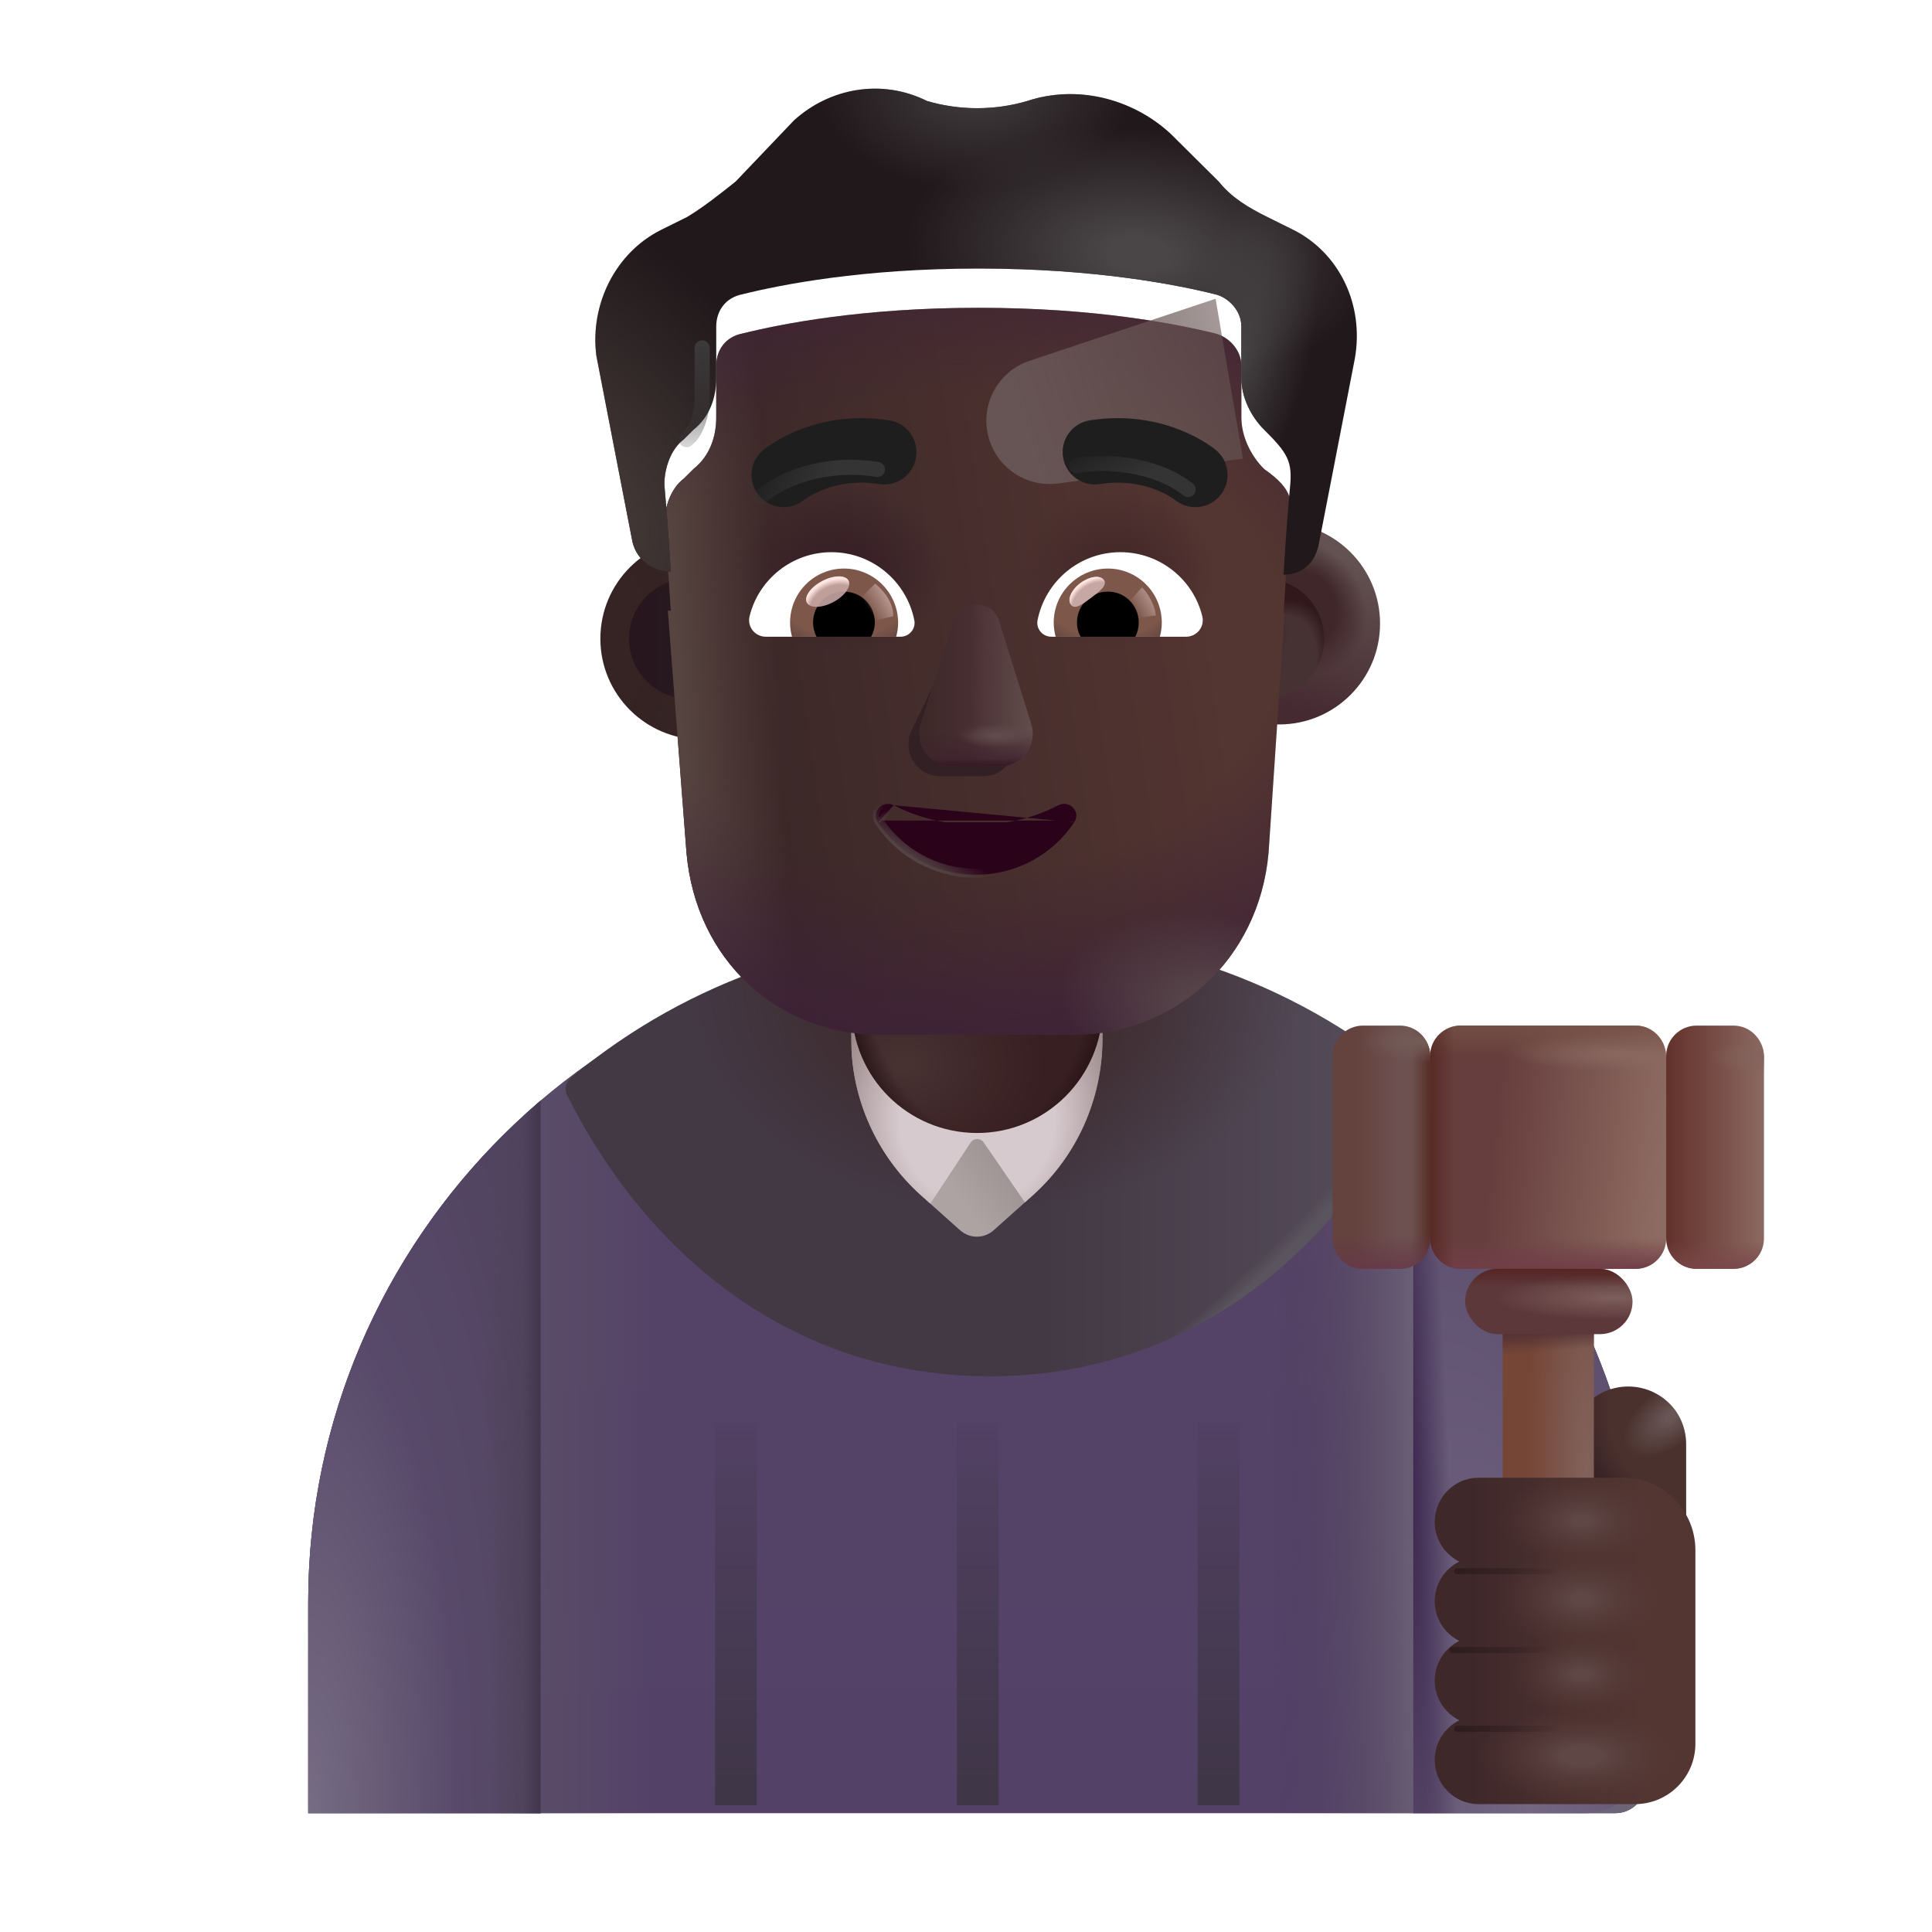 <svg width="32" height="32" viewBox="0 0 32 32" fill="none" xmlns="http://www.w3.org/2000/svg">
<path d="M16.185 15.572C10.071 15.572 5.105 20.479 5.105 26.542V30.032H26.756C27.032 30.032 27.256 29.808 27.256 29.532V26.542C27.256 20.479 22.3 15.572 16.185 15.572Z" fill="url(#paint0_linear_4002_1730)"/>
<path d="M16.185 15.572C10.071 15.572 5.105 20.479 5.105 26.542V30.032H26.756C27.032 30.032 27.256 29.808 27.256 29.532V26.542C27.256 20.479 22.3 15.572 16.185 15.572Z" fill="url(#paint1_linear_4002_1730)"/>
<path d="M16.185 15.572C10.071 15.572 5.105 20.479 5.105 26.542V30.032H26.756C27.032 30.032 27.256 29.808 27.256 29.532V26.542C27.256 20.479 22.3 15.572 16.185 15.572Z" fill="url(#paint2_linear_4002_1730)"/>
<path d="M8.953 30.032V18.231C6.597 20.242 5.105 23.218 5.105 26.542V30.032H8.953Z" fill="url(#paint3_radial_4002_1730)"/>
<path d="M8.953 30.032V18.231C6.597 20.242 5.105 23.218 5.105 26.542V30.032H8.953Z" fill="url(#paint4_radial_4002_1730)"/>
<path d="M8.953 30.032V18.231C6.597 20.242 5.105 23.218 5.105 26.542V30.032H8.953Z" fill="url(#paint5_radial_4002_1730)"/>
<path d="M8.953 30.032V18.231C6.597 20.242 5.105 23.218 5.105 26.542V30.032H8.953Z" fill="url(#paint6_linear_4002_1730)"/>
<path d="M23.408 30.032V18.231C25.764 20.242 27.256 23.218 27.256 26.542V29.032C27.256 29.584 26.808 30.032 26.256 30.032H23.408Z" fill="url(#paint7_radial_4002_1730)"/>
<path d="M23.408 30.032V18.231C25.764 20.242 27.256 23.218 27.256 26.542V29.032C27.256 29.584 26.808 30.032 26.256 30.032H23.408Z" fill="url(#paint8_radial_4002_1730)"/>
<g filter="url(#filter0_ii_4002_1730)">
<path d="M9.256 17.9C11.23 16.254 13.642 15.477 16.195 15.477C18.749 15.477 21.161 16.254 23.135 17.9C23.222 17.973 23.247 18.095 23.196 18.196C21.842 20.886 19.424 22.846 16.195 22.846C12.967 22.846 10.549 20.886 9.195 18.196C9.144 18.095 9.169 17.973 9.256 17.9Z" fill="url(#paint9_linear_4002_1730)"/>
<path d="M9.256 17.9C11.23 16.254 13.642 15.477 16.195 15.477C18.749 15.477 21.161 16.254 23.135 17.9C23.222 17.973 23.247 18.095 23.196 18.196C21.842 20.886 19.424 22.846 16.195 22.846C12.967 22.846 10.549 20.886 9.195 18.196C9.144 18.095 9.169 17.973 9.256 17.9Z" fill="url(#paint10_radial_4002_1730)"/>
<path d="M9.256 17.9C11.23 16.254 13.642 15.477 16.195 15.477C18.749 15.477 21.161 16.254 23.135 17.9C23.222 17.973 23.247 18.095 23.196 18.196C21.842 20.886 19.424 22.846 16.195 22.846C12.967 22.846 10.549 20.886 9.195 18.196C9.144 18.095 9.169 17.973 9.256 17.9Z" fill="url(#paint11_radial_4002_1730)"/>
</g>
<path d="M17.112 19.793L16.457 20.378C16.296 20.519 16.065 20.519 15.903 20.378L15.249 19.793C14.523 19.139 14.1 18.202 14.1 17.225V14.112C14.11 12.974 15.037 12.047 16.186 12.047C17.334 12.047 18.261 12.974 18.261 14.122V17.235C18.25 18.212 17.837 19.139 17.112 19.793Z" fill="url(#paint12_linear_4002_1730)"/>
<path d="M16.976 19.915L17.112 19.793C17.835 19.141 18.248 18.218 18.26 17.244C18.26 17.241 18.261 17.238 18.261 17.235L18.26 15.28H14.11L14.104 17.192C14.104 17.244 14.108 17.339 14.104 17.392C14.15 18.308 14.565 19.176 15.249 19.793L15.409 19.936L16.075 18.927C16.125 18.846 16.245 18.846 16.296 18.927L16.976 19.915Z" fill="url(#paint13_radial_4002_1730)"/>
<path d="M16.185 18.766C15.037 18.766 14.11 17.839 14.11 16.691V14.112C14.11 12.974 15.037 12.047 16.185 12.047C17.334 12.047 18.261 12.974 18.261 14.122V16.701C18.25 17.839 17.324 18.766 16.185 18.766Z" fill="url(#paint14_radial_4002_1730)"/>
<path d="M16.185 18.766C15.037 18.766 14.11 17.839 14.11 16.691V14.112C14.11 12.974 15.037 12.047 16.185 12.047C17.334 12.047 18.261 12.974 18.261 14.122V16.701C18.25 17.839 17.324 18.766 16.185 18.766Z" fill="url(#paint15_radial_4002_1730)"/>
<path d="M26.969 22.965C27.5 22.965 27.928 23.392 27.928 23.924V26.112H26.021V23.924C26.01 23.392 26.438 22.965 26.969 22.965Z" fill="url(#paint16_radial_4002_1730)"/>
<path d="M26.969 22.965C27.5 22.965 27.928 23.392 27.928 23.924V26.112H26.021V23.924C26.01 23.392 26.438 22.965 26.969 22.965Z" fill="url(#paint17_radial_4002_1730)"/>
<path d="M27.093 16.987H24.192C23.92 16.987 23.688 17.209 23.688 17.491V20.513C23.688 20.785 23.91 21.016 24.192 21.016H27.093C27.365 21.016 27.597 20.795 27.597 20.513V17.491C27.587 17.209 27.365 16.987 27.093 16.987Z" fill="url(#paint18_linear_4002_1730)"/>
<path d="M27.093 16.987H24.192C23.92 16.987 23.688 17.209 23.688 17.491V20.513C23.688 20.785 23.91 21.016 24.192 21.016H27.093C27.365 21.016 27.597 20.795 27.597 20.513V17.491C27.587 17.209 27.365 16.987 27.093 16.987Z" fill="url(#paint19_linear_4002_1730)"/>
<path d="M27.093 16.987H24.192C23.92 16.987 23.688 17.209 23.688 17.491V20.513C23.688 20.785 23.91 21.016 24.192 21.016H27.093C27.365 21.016 27.597 20.795 27.597 20.513V17.491C27.587 17.209 27.365 16.987 27.093 16.987Z" fill="url(#paint20_radial_4002_1730)"/>
<path d="M27.093 16.987H24.192C23.92 16.987 23.688 17.209 23.688 17.491V20.513C23.688 20.785 23.91 21.016 24.192 21.016H27.093C27.365 21.016 27.597 20.795 27.597 20.513V17.491C27.587 17.209 27.365 16.987 27.093 16.987Z" fill="url(#paint21_linear_4002_1730)"/>
<path d="M27.093 16.987H24.192C23.92 16.987 23.688 17.209 23.688 17.491V20.513C23.688 20.785 23.91 21.016 24.192 21.016H27.093C27.365 21.016 27.597 20.795 27.597 20.513V17.491C27.587 17.209 27.365 16.987 27.093 16.987Z" fill="url(#paint22_linear_4002_1730)"/>
<path d="M23.188 16.987H22.575C22.303 16.987 22.071 17.209 22.071 17.491V20.513C22.071 20.785 22.293 21.016 22.575 21.016H23.188C23.46 21.016 23.692 20.795 23.692 20.513V17.491C23.681 17.209 23.46 16.987 23.188 16.987Z" fill="url(#paint23_linear_4002_1730)"/>
<path d="M23.188 16.987H22.575C22.303 16.987 22.071 17.209 22.071 17.491V20.513C22.071 20.785 22.293 21.016 22.575 21.016H23.188C23.46 21.016 23.692 20.795 23.692 20.513V17.491C23.681 17.209 23.46 16.987 23.188 16.987Z" fill="url(#paint24_linear_4002_1730)"/>
<path d="M23.188 16.987H22.575C22.303 16.987 22.071 17.209 22.071 17.491V20.513C22.071 20.785 22.293 21.016 22.575 21.016H23.188C23.46 21.016 23.692 20.795 23.692 20.513V17.491C23.681 17.209 23.46 16.987 23.188 16.987Z" fill="url(#paint25_linear_4002_1730)"/>
<path d="M23.188 16.987H22.575C22.303 16.987 22.071 17.209 22.071 17.491V20.513C22.071 20.785 22.293 21.016 22.575 21.016H23.188C23.46 21.016 23.692 20.795 23.692 20.513V17.491C23.681 17.209 23.46 16.987 23.188 16.987Z" fill="url(#paint26_radial_4002_1730)"/>
<path d="M28.713 16.987H28.1C27.828 16.987 27.597 17.209 27.597 17.491V20.513C27.597 20.785 27.818 21.016 28.1 21.016H28.713C28.985 21.016 29.217 20.795 29.217 20.513V17.491C29.207 17.209 28.985 16.987 28.713 16.987Z" fill="url(#paint27_linear_4002_1730)"/>
<path d="M28.713 16.987H28.1C27.828 16.987 27.597 17.209 27.597 17.491V20.513C27.597 20.785 27.818 21.016 28.1 21.016H28.713C28.985 21.016 29.217 20.795 29.217 20.513V17.491C29.207 17.209 28.985 16.987 28.713 16.987Z" fill="url(#paint28_linear_4002_1730)"/>
<path d="M28.713 16.987H28.1C27.828 16.987 27.597 17.209 27.597 17.491V20.513C27.597 20.785 27.818 21.016 28.1 21.016H28.713C28.985 21.016 29.217 20.795 29.217 20.513V17.491C29.207 17.209 28.985 16.987 28.713 16.987Z" fill="url(#paint29_radial_4002_1730)"/>
<path d="M24.889 21.103V27.529H26.4V21.103H24.889Z" fill="url(#paint30_radial_4002_1730)"/>
<path d="M24.889 21.103V27.529H26.4V21.103H24.889Z" fill="url(#paint31_linear_4002_1730)"/>
<g filter="url(#filter1_i_4002_1730)">
<path d="M23.613 25.358C23.613 24.956 23.938 24.626 24.339 24.626H26.731C27.393 24.626 27.931 25.163 27.931 25.826V29.032C27.931 29.584 27.483 30.032 26.931 30.032H24.339C23.938 30.032 23.613 29.701 23.613 29.3C23.613 29.013 23.779 28.763 24.02 28.643C23.779 28.523 23.613 28.273 23.613 27.986C23.613 27.699 23.779 27.449 24.02 27.329C23.779 27.209 23.613 26.959 23.613 26.672C23.613 26.385 23.779 26.134 24.02 26.015C23.779 25.895 23.613 25.644 23.613 25.358Z" fill="url(#paint32_linear_4002_1730)"/>
<path d="M23.613 25.358C23.613 24.956 23.938 24.626 24.339 24.626H26.731C27.393 24.626 27.931 25.163 27.931 25.826V29.032C27.931 29.584 27.483 30.032 26.931 30.032H24.339C23.938 30.032 23.613 29.701 23.613 29.3C23.613 29.013 23.779 28.763 24.02 28.643C23.779 28.523 23.613 28.273 23.613 27.986C23.613 27.699 23.779 27.449 24.02 27.329C23.779 27.209 23.613 26.959 23.613 26.672C23.613 26.385 23.779 26.134 24.02 26.015C23.779 25.895 23.613 25.644 23.613 25.358Z" fill="url(#paint33_radial_4002_1730)"/>
<path d="M23.613 25.358C23.613 24.956 23.938 24.626 24.339 24.626H26.731C27.393 24.626 27.931 25.163 27.931 25.826V29.032C27.931 29.584 27.483 30.032 26.931 30.032H24.339C23.938 30.032 23.613 29.701 23.613 29.3C23.613 29.013 23.779 28.763 24.02 28.643C23.779 28.523 23.613 28.273 23.613 27.986C23.613 27.699 23.779 27.449 24.02 27.329C23.779 27.209 23.613 26.959 23.613 26.672C23.613 26.385 23.779 26.134 24.02 26.015C23.779 25.895 23.613 25.644 23.613 25.358Z" fill="url(#paint34_radial_4002_1730)"/>
<path d="M23.613 25.358C23.613 24.956 23.938 24.626 24.339 24.626H26.731C27.393 24.626 27.931 25.163 27.931 25.826V29.032C27.931 29.584 27.483 30.032 26.931 30.032H24.339C23.938 30.032 23.613 29.701 23.613 29.3C23.613 29.013 23.779 28.763 24.02 28.643C23.779 28.523 23.613 28.273 23.613 27.986C23.613 27.699 23.779 27.449 24.02 27.329C23.779 27.209 23.613 26.959 23.613 26.672C23.613 26.385 23.779 26.134 24.02 26.015C23.779 25.895 23.613 25.644 23.613 25.358Z" fill="url(#paint35_radial_4002_1730)"/>
<path d="M23.613 25.358C23.613 24.956 23.938 24.626 24.339 24.626H26.731C27.393 24.626 27.931 25.163 27.931 25.826V29.032C27.931 29.584 27.483 30.032 26.931 30.032H24.339C23.938 30.032 23.613 29.701 23.613 29.3C23.613 29.013 23.779 28.763 24.02 28.643C23.779 28.523 23.613 28.273 23.613 27.986C23.613 27.699 23.779 27.449 24.02 27.329C23.779 27.209 23.613 26.959 23.613 26.672C23.613 26.385 23.779 26.134 24.02 26.015C23.779 25.895 23.613 25.644 23.613 25.358Z" fill="url(#paint36_radial_4002_1730)"/>
</g>
<rect x="24.267" y="21.016" width="2.773" height="1.082" rx="0.541" fill="url(#paint37_radial_4002_1730)"/>
<rect x="24.267" y="21.016" width="2.773" height="1.082" rx="0.541" fill="url(#paint38_linear_4002_1730)"/>
<g filter="url(#filter2_f_4002_1730)">
<rect x="15.849" y="23.575" width="0.692" height="6.326" fill="url(#paint39_linear_4002_1730)"/>
</g>
<g filter="url(#filter3_f_4002_1730)">
<rect x="11.843" y="23.575" width="0.692" height="6.326" fill="url(#paint40_linear_4002_1730)"/>
</g>
<g filter="url(#filter4_f_4002_1730)">
<rect x="19.836" y="23.575" width="0.692" height="6.326" fill="url(#paint41_linear_4002_1730)"/>
</g>
<g filter="url(#filter5_f_4002_1730)">
<path d="M24.133 26.024H25.93" stroke="url(#paint42_linear_4002_1730)" stroke-width="0.1" stroke-linecap="round"/>
</g>
<g filter="url(#filter6_f_4002_1730)">
<path d="M24.055 27.329H25.852" stroke="url(#paint43_linear_4002_1730)" stroke-width="0.1" stroke-linecap="round"/>
</g>
<g filter="url(#filter7_f_4002_1730)">
<path d="M24.133 28.634H25.93" stroke="url(#paint44_linear_4002_1730)" stroke-width="0.1" stroke-linecap="round"/>
</g>
<g filter="url(#filter8_i_4002_1730)">
<circle cx="11.415" cy="10.578" r="1.671" fill="url(#paint45_radial_4002_1730)"/>
</g>
<g filter="url(#filter9_f_4002_1730)">
<circle cx="11.415" cy="10.578" r="0.996" fill="url(#paint46_linear_4002_1730)"/>
</g>
<g filter="url(#filter10_i_4002_1730)">
<circle cx="20.937" cy="10.578" r="1.671" fill="url(#paint47_linear_4002_1730)"/>
<circle cx="20.937" cy="10.578" r="1.671" fill="url(#paint48_radial_4002_1730)"/>
</g>
<g filter="url(#filter11_f_4002_1730)">
<circle cx="20.937" cy="10.578" r="0.996" fill="#463133"/>
<circle cx="20.937" cy="10.578" r="0.996" fill="url(#paint49_radial_4002_1730)"/>
<circle cx="20.937" cy="10.578" r="0.996" fill="url(#paint50_radial_4002_1730)"/>
</g>
<g filter="url(#filter12_i_4002_1730)">
<path d="M11.062 9.964C11.079 9.965 11.095 9.966 11.111 9.966C11.111 9.966 11.058 9.112 11.004 8.525C11.004 8.258 11.111 7.937 11.326 7.777L11.487 7.617C11.756 7.403 11.863 7.083 11.863 6.763V5.909C11.863 5.642 12.024 5.428 12.293 5.375C12.937 5.215 14.279 4.948 16.212 4.948C18.145 4.948 19.487 5.215 20.131 5.375C20.346 5.428 20.561 5.642 20.561 5.909V6.763C20.561 7.083 20.722 7.403 20.937 7.617C21.439 7.969 21.408 8.163 21.366 8.578C21.313 9.112 21.259 10.019 21.259 10.019C21.265 10.019 21.271 10.019 21.277 10.019L21.011 13.981C20.85 15.752 19.458 16.987 17.798 16.987H14.584C12.87 16.987 11.531 15.752 11.371 13.981L11.062 9.964Z" fill="url(#paint51_linear_4002_1730)"/>
<path d="M11.062 9.964C11.079 9.965 11.095 9.966 11.111 9.966C11.111 9.966 11.058 9.112 11.004 8.525C11.004 8.258 11.111 7.937 11.326 7.777L11.487 7.617C11.756 7.403 11.863 7.083 11.863 6.763V5.909C11.863 5.642 12.024 5.428 12.293 5.375C12.937 5.215 14.279 4.948 16.212 4.948C18.145 4.948 19.487 5.215 20.131 5.375C20.346 5.428 20.561 5.642 20.561 5.909V6.763C20.561 7.083 20.722 7.403 20.937 7.617C21.439 7.969 21.408 8.163 21.366 8.578C21.313 9.112 21.259 10.019 21.259 10.019C21.265 10.019 21.271 10.019 21.277 10.019L21.011 13.981C20.85 15.752 19.458 16.987 17.798 16.987H14.584C12.87 16.987 11.531 15.752 11.371 13.981L11.062 9.964Z" fill="url(#paint52_linear_4002_1730)"/>
<path d="M11.062 9.964C11.079 9.965 11.095 9.966 11.111 9.966C11.111 9.966 11.058 9.112 11.004 8.525C11.004 8.258 11.111 7.937 11.326 7.777L11.487 7.617C11.756 7.403 11.863 7.083 11.863 6.763V5.909C11.863 5.642 12.024 5.428 12.293 5.375C12.937 5.215 14.279 4.948 16.212 4.948C18.145 4.948 19.487 5.215 20.131 5.375C20.346 5.428 20.561 5.642 20.561 5.909V6.763C20.561 7.083 20.722 7.403 20.937 7.617C21.439 7.969 21.408 8.163 21.366 8.578C21.313 9.112 21.259 10.019 21.259 10.019C21.265 10.019 21.271 10.019 21.277 10.019L21.011 13.981C20.85 15.752 19.458 16.987 17.798 16.987H14.584C12.87 16.987 11.531 15.752 11.371 13.981L11.062 9.964Z" fill="url(#paint53_radial_4002_1730)"/>
<path d="M11.062 9.964C11.079 9.965 11.095 9.966 11.111 9.966C11.111 9.966 11.058 9.112 11.004 8.525C11.004 8.258 11.111 7.937 11.326 7.777L11.487 7.617C11.756 7.403 11.863 7.083 11.863 6.763V5.909C11.863 5.642 12.024 5.428 12.293 5.375C12.937 5.215 14.279 4.948 16.212 4.948C18.145 4.948 19.487 5.215 20.131 5.375C20.346 5.428 20.561 5.642 20.561 5.909V6.763C20.561 7.083 20.722 7.403 20.937 7.617C21.439 7.969 21.408 8.163 21.366 8.578C21.313 9.112 21.259 10.019 21.259 10.019C21.265 10.019 21.271 10.019 21.277 10.019L21.011 13.981C20.85 15.752 19.458 16.987 17.798 16.987H14.584C12.87 16.987 11.531 15.752 11.371 13.981L11.062 9.964Z" fill="url(#paint54_radial_4002_1730)"/>
<path d="M11.062 9.964C11.079 9.965 11.095 9.966 11.111 9.966C11.111 9.966 11.058 9.112 11.004 8.525C11.004 8.258 11.111 7.937 11.326 7.777L11.487 7.617C11.756 7.403 11.863 7.083 11.863 6.763V5.909C11.863 5.642 12.024 5.428 12.293 5.375C12.937 5.215 14.279 4.948 16.212 4.948C18.145 4.948 19.487 5.215 20.131 5.375C20.346 5.428 20.561 5.642 20.561 5.909V6.763C20.561 7.083 20.722 7.403 20.937 7.617C21.439 7.969 21.408 8.163 21.366 8.578C21.313 9.112 21.259 10.019 21.259 10.019C21.265 10.019 21.271 10.019 21.277 10.019L21.011 13.981C20.85 15.752 19.458 16.987 17.798 16.987H14.584C12.87 16.987 11.531 15.752 11.371 13.981L11.062 9.964Z" fill="url(#paint55_radial_4002_1730)"/>
<path d="M11.062 9.964C11.079 9.965 11.095 9.966 11.111 9.966C11.111 9.966 11.058 9.112 11.004 8.525C11.004 8.258 11.111 7.937 11.326 7.777L11.487 7.617C11.756 7.403 11.863 7.083 11.863 6.763V5.909C11.863 5.642 12.024 5.428 12.293 5.375C12.937 5.215 14.279 4.948 16.212 4.948C18.145 4.948 19.487 5.215 20.131 5.375C20.346 5.428 20.561 5.642 20.561 5.909V6.763C20.561 7.083 20.722 7.403 20.937 7.617C21.439 7.969 21.408 8.163 21.366 8.578C21.313 9.112 21.259 10.019 21.259 10.019C21.265 10.019 21.271 10.019 21.277 10.019L21.011 13.981C20.85 15.752 19.458 16.987 17.798 16.987H14.584C12.87 16.987 11.531 15.752 11.371 13.981L11.062 9.964Z" fill="url(#paint56_radial_4002_1730)"/>
</g>
<g filter="url(#filter13_f_4002_1730)">
<path d="M20.134 4.948L17.054 5.975C16.529 6.15 16.231 6.702 16.372 7.236C16.507 7.747 17.001 8.078 17.525 8.008L20.587 7.598L20.134 4.948Z" fill="url(#paint57_linear_4002_1730)"/>
</g>
<g filter="url(#filter14_i_4002_1730)">
<path d="M20.99 4.094L21.42 4.307C22.172 4.681 22.601 5.535 22.44 6.442L21.849 9.485C21.797 9.8 21.589 10.011 21.277 10.019C21.271 10.019 21.265 10.019 21.259 10.019C21.259 10.019 21.313 9.112 21.366 8.578C21.41 8.144 21.334 8.012 20.937 7.617C20.722 7.403 20.561 7.083 20.561 6.763V5.909C20.561 5.642 20.346 5.428 20.131 5.375C19.487 5.215 18.145 4.948 16.212 4.948C14.279 4.948 12.937 5.215 12.293 5.375C12.024 5.428 11.863 5.642 11.863 5.909V6.763C11.863 7.083 11.756 7.403 11.487 7.617L11.326 7.777C11.111 7.937 11.004 8.257 11.004 8.524C11.058 9.112 11.111 9.966 11.111 9.966C11.095 9.966 11.079 9.965 11.062 9.964C10.762 9.944 10.518 9.736 10.467 9.432L9.877 6.389C9.769 5.535 10.199 4.681 10.95 4.307L11.38 4.094C11.648 3.933 11.917 3.72 12.185 3.506L13.152 2.492C13.742 1.958 14.601 1.798 15.353 2.172C15.89 2.332 16.48 2.332 17.017 2.172C17.823 1.905 18.735 2.118 19.38 2.706L20.185 3.506C20.4 3.773 20.668 3.933 20.99 4.094Z" fill="#21181B"/>
<path d="M20.99 4.094L21.42 4.307C22.172 4.681 22.601 5.535 22.44 6.442L21.849 9.485C21.797 9.8 21.589 10.011 21.277 10.019C21.271 10.019 21.265 10.019 21.259 10.019C21.259 10.019 21.313 9.112 21.366 8.578C21.41 8.144 21.334 8.012 20.937 7.617C20.722 7.403 20.561 7.083 20.561 6.763V5.909C20.561 5.642 20.346 5.428 20.131 5.375C19.487 5.215 18.145 4.948 16.212 4.948C14.279 4.948 12.937 5.215 12.293 5.375C12.024 5.428 11.863 5.642 11.863 5.909V6.763C11.863 7.083 11.756 7.403 11.487 7.617L11.326 7.777C11.111 7.937 11.004 8.257 11.004 8.524C11.058 9.112 11.111 9.966 11.111 9.966C11.095 9.966 11.079 9.965 11.062 9.964C10.762 9.944 10.518 9.736 10.467 9.432L9.877 6.389C9.769 5.535 10.199 4.681 10.95 4.307L11.38 4.094C11.648 3.933 11.917 3.72 12.185 3.506L13.152 2.492C13.742 1.958 14.601 1.798 15.353 2.172C15.89 2.332 16.48 2.332 17.017 2.172C17.823 1.905 18.735 2.118 19.38 2.706L20.185 3.506C20.4 3.773 20.668 3.933 20.99 4.094Z" fill="url(#paint58_radial_4002_1730)"/>
<path d="M20.99 4.094L21.42 4.307C22.172 4.681 22.601 5.535 22.44 6.442L21.849 9.485C21.797 9.8 21.589 10.011 21.277 10.019C21.271 10.019 21.265 10.019 21.259 10.019C21.259 10.019 21.313 9.112 21.366 8.578C21.41 8.144 21.334 8.012 20.937 7.617C20.722 7.403 20.561 7.083 20.561 6.763V5.909C20.561 5.642 20.346 5.428 20.131 5.375C19.487 5.215 18.145 4.948 16.212 4.948C14.279 4.948 12.937 5.215 12.293 5.375C12.024 5.428 11.863 5.642 11.863 5.909V6.763C11.863 7.083 11.756 7.403 11.487 7.617L11.326 7.777C11.111 7.937 11.004 8.257 11.004 8.524C11.058 9.112 11.111 9.966 11.111 9.966C11.095 9.966 11.079 9.965 11.062 9.964C10.762 9.944 10.518 9.736 10.467 9.432L9.877 6.389C9.769 5.535 10.199 4.681 10.95 4.307L11.38 4.094C11.648 3.933 11.917 3.72 12.185 3.506L13.152 2.492C13.742 1.958 14.601 1.798 15.353 2.172C15.89 2.332 16.48 2.332 17.017 2.172C17.823 1.905 18.735 2.118 19.38 2.706L20.185 3.506C20.4 3.773 20.668 3.933 20.99 4.094Z" fill="url(#paint59_radial_4002_1730)"/>
<path d="M20.99 4.094L21.42 4.307C22.172 4.681 22.601 5.535 22.44 6.442L21.849 9.485C21.797 9.8 21.589 10.011 21.277 10.019C21.271 10.019 21.265 10.019 21.259 10.019C21.259 10.019 21.313 9.112 21.366 8.578C21.41 8.144 21.334 8.012 20.937 7.617C20.722 7.403 20.561 7.083 20.561 6.763V5.909C20.561 5.642 20.346 5.428 20.131 5.375C19.487 5.215 18.145 4.948 16.212 4.948C14.279 4.948 12.937 5.215 12.293 5.375C12.024 5.428 11.863 5.642 11.863 5.909V6.763C11.863 7.083 11.756 7.403 11.487 7.617L11.326 7.777C11.111 7.937 11.004 8.257 11.004 8.524C11.058 9.112 11.111 9.966 11.111 9.966C11.095 9.966 11.079 9.965 11.062 9.964C10.762 9.944 10.518 9.736 10.467 9.432L9.877 6.389C9.769 5.535 10.199 4.681 10.95 4.307L11.38 4.094C11.648 3.933 11.917 3.72 12.185 3.506L13.152 2.492C13.742 1.958 14.601 1.798 15.353 2.172C15.89 2.332 16.48 2.332 17.017 2.172C17.823 1.905 18.735 2.118 19.38 2.706L20.185 3.506C20.4 3.773 20.668 3.933 20.99 4.094Z" fill="url(#paint60_radial_4002_1730)"/>
<path d="M20.99 4.094L21.42 4.307C22.172 4.681 22.601 5.535 22.44 6.442L21.849 9.485C21.797 9.8 21.589 10.011 21.277 10.019C21.271 10.019 21.265 10.019 21.259 10.019C21.259 10.019 21.313 9.112 21.366 8.578C21.41 8.144 21.334 8.012 20.937 7.617C20.722 7.403 20.561 7.083 20.561 6.763V5.909C20.561 5.642 20.346 5.428 20.131 5.375C19.487 5.215 18.145 4.948 16.212 4.948C14.279 4.948 12.937 5.215 12.293 5.375C12.024 5.428 11.863 5.642 11.863 5.909V6.763C11.863 7.083 11.756 7.403 11.487 7.617L11.326 7.777C11.111 7.937 11.004 8.257 11.004 8.524C11.058 9.112 11.111 9.966 11.111 9.966C11.095 9.966 11.079 9.965 11.062 9.964C10.762 9.944 10.518 9.736 10.467 9.432L9.877 6.389C9.769 5.535 10.199 4.681 10.95 4.307L11.38 4.094C11.648 3.933 11.917 3.72 12.185 3.506L13.152 2.492C13.742 1.958 14.601 1.798 15.353 2.172C15.89 2.332 16.48 2.332 17.017 2.172C17.823 1.905 18.735 2.118 19.38 2.706L20.185 3.506C20.4 3.773 20.668 3.933 20.99 4.094Z" fill="url(#paint61_radial_4002_1730)"/>
</g>
<g filter="url(#filter15_f_4002_1730)">
<path d="M15.891 10.455L15.07 12.156C14.969 12.506 15.213 12.856 15.559 12.856H16.297C16.643 12.856 16.887 12.501 16.785 12.156L16.287 10.455C16.18 10.078 16.003 10.078 15.891 10.455Z" fill="#332024"/>
</g>
<g filter="url(#filter16_f_4002_1730)">
<path d="M15.784 10.292L15.253 11.993C15.144 12.343 15.405 12.693 15.774 12.693H16.561C16.93 12.693 17.19 12.338 17.081 11.993L16.55 10.292C16.436 9.915 15.904 9.915 15.784 10.292Z" fill="#4B3034"/>
<path d="M15.784 10.292L15.253 11.993C15.144 12.343 15.405 12.693 15.774 12.693H16.561C16.93 12.693 17.19 12.338 17.081 11.993L16.55 10.292C16.436 9.915 15.904 9.915 15.784 10.292Z" fill="url(#paint62_linear_4002_1730)"/>
<path d="M15.784 10.292L15.253 11.993C15.144 12.343 15.405 12.693 15.774 12.693H16.561C16.93 12.693 17.19 12.338 17.081 11.993L16.55 10.292C16.436 9.915 15.904 9.915 15.784 10.292Z" fill="url(#paint63_linear_4002_1730)"/>
<path d="M15.784 10.292L15.253 11.993C15.144 12.343 15.405 12.693 15.774 12.693H16.561C16.93 12.693 17.19 12.338 17.081 11.993L16.55 10.292C16.436 9.915 15.904 9.915 15.784 10.292Z" fill="url(#paint64_linear_4002_1730)"/>
<path d="M15.784 10.292L15.253 11.993C15.144 12.343 15.405 12.693 15.774 12.693H16.561C16.93 12.693 17.19 12.338 17.081 11.993L16.55 10.292C16.436 9.915 15.904 9.915 15.784 10.292Z" fill="url(#paint65_radial_4002_1730)"/>
</g>
<path d="M15.784 10.292L15.253 11.993C15.144 12.343 15.405 12.693 15.774 12.693H16.561C16.93 12.693 17.19 12.338 17.081 11.993L16.55 10.292C16.436 9.915 15.904 9.915 15.784 10.292Z" fill="url(#paint66_linear_4002_1730)"/>
<path d="M14.804 13.337L14.804 13.337C15.197 13.543 15.667 13.66 16.167 13.66C16.672 13.66 17.137 13.543 17.53 13.337L17.531 13.337L17.531 13.337C17.621 13.291 17.715 13.318 17.772 13.377C17.83 13.437 17.851 13.532 17.793 13.619M14.804 13.337L17.752 13.591M14.804 13.337L14.803 13.337C14.712 13.291 14.618 13.32 14.562 13.379C14.505 13.439 14.483 13.534 14.541 13.619M14.804 13.337L14.582 13.591M17.793 13.619C17.793 13.619 17.793 13.619 17.793 13.619L17.752 13.591M17.793 13.619C17.793 13.618 17.793 13.618 17.793 13.618L17.752 13.591M17.793 13.619C17.449 14.14 16.849 14.488 16.167 14.488C15.485 14.488 14.885 14.14 14.541 13.619M17.752 13.591C17.416 14.099 16.832 14.438 16.167 14.438C15.502 14.438 14.918 14.099 14.582 13.591M14.541 13.619C14.541 13.619 14.541 13.619 14.541 13.619L14.582 13.591M14.541 13.619C14.541 13.619 14.541 13.619 14.541 13.618L14.582 13.591" fill="#2A0219" stroke="url(#paint67_linear_4002_1730)" stroke-width="0.1"/>
<g filter="url(#filter17_i_4002_1730)">
<path d="M19.89 7.855L19.889 7.854L19.887 7.853L19.883 7.849L19.87 7.839C19.861 7.832 19.849 7.823 19.835 7.812C19.805 7.791 19.765 7.763 19.715 7.732C19.616 7.669 19.474 7.591 19.295 7.521C18.936 7.379 18.423 7.264 17.801 7.362C17.51 7.408 17.311 7.682 17.357 7.973C17.403 8.265 17.677 8.464 17.968 8.418C18.366 8.355 18.685 8.428 18.903 8.514C19.012 8.558 19.095 8.604 19.148 8.637C19.175 8.654 19.193 8.667 19.203 8.674C19.207 8.677 19.21 8.679 19.211 8.68C19.438 8.865 19.771 8.833 19.959 8.608C20.148 8.381 20.117 8.044 19.89 7.855Z" fill="#1E1E1E"/>
</g>
<g filter="url(#filter18_i_4002_1730)">
<path d="M12.39 7.855L12.391 7.855L12.392 7.854L12.393 7.853L12.398 7.849L12.41 7.839C12.419 7.832 12.431 7.823 12.446 7.812C12.475 7.791 12.515 7.763 12.565 7.732C12.665 7.669 12.806 7.591 12.985 7.521C13.344 7.379 13.857 7.264 14.479 7.362C14.771 7.408 14.969 7.682 14.923 7.973C14.877 8.265 14.604 8.464 14.312 8.418C13.914 8.355 13.595 8.428 13.378 8.514C13.268 8.558 13.185 8.604 13.132 8.637C13.106 8.654 13.087 8.667 13.077 8.674C13.073 8.677 13.07 8.679 13.069 8.68C12.843 8.865 12.509 8.833 12.322 8.608C12.133 8.381 12.163 8.044 12.39 7.855Z" fill="#1E1E1E"/>
</g>
<path d="M18.557 9.146C19.211 9.146 19.763 9.596 19.913 10.205C19.958 10.38 19.824 10.546 19.645 10.546H17.412C17.27 10.546 17.157 10.416 17.185 10.274C17.311 9.633 17.875 9.146 18.557 9.146Z" fill="white"/>
<path d="M18.35 9.417C18.845 9.417 19.243 9.819 19.243 10.311C19.243 10.392 19.231 10.473 19.211 10.546H17.485C17.465 10.469 17.453 10.392 17.453 10.311C17.453 9.819 17.855 9.417 18.35 9.417Z" fill="url(#paint68_radial_4002_1730)"/>
<path d="M17.838 10.311C17.838 10.026 18.066 9.799 18.35 9.799C18.634 9.799 18.861 10.026 18.861 10.311C18.861 10.396 18.841 10.477 18.805 10.546H17.899C17.859 10.477 17.838 10.396 17.838 10.311Z" fill="black"/>
<g filter="url(#filter19_f_4002_1730)">
<path d="M18.284 9.606C18.348 9.692 18.215 9.795 18.064 9.908C17.913 10.021 17.8 10.101 17.737 10.016C17.673 9.931 17.744 9.77 17.895 9.657C18.047 9.544 18.221 9.521 18.284 9.606Z" fill="#C7A7A3"/>
<path d="M18.284 9.606C18.348 9.692 18.215 9.795 18.064 9.908C17.913 10.021 17.8 10.101 17.737 10.016C17.673 9.931 17.744 9.77 17.895 9.657C18.047 9.544 18.221 9.521 18.284 9.606Z" fill="url(#paint69_radial_4002_1730)"/>
</g>
<g filter="url(#filter20_f_4002_1730)">
<path d="M19.145 10.193C19.113 9.962 18.977 9.788 18.914 9.73L18.654 10.015L18.771 10.244L19.145 10.193Z" fill="url(#paint70_linear_4002_1730)"/>
</g>
<path d="M13.772 9.146C13.118 9.146 12.566 9.596 12.416 10.205C12.371 10.38 12.505 10.546 12.684 10.546H14.917C15.059 10.546 15.172 10.416 15.144 10.274C15.018 9.633 14.45 9.146 13.772 9.146Z" fill="white"/>
<path d="M13.979 9.417C13.483 9.417 13.086 9.819 13.086 10.311C13.086 10.392 13.098 10.473 13.118 10.546H14.844C14.864 10.469 14.876 10.392 14.876 10.311C14.872 9.819 14.474 9.417 13.979 9.417Z" fill="url(#paint71_radial_4002_1730)"/>
<path d="M14.49 10.311C14.49 10.026 14.263 9.799 13.979 9.799C13.695 9.799 13.467 10.026 13.467 10.311C13.467 10.396 13.488 10.477 13.524 10.546H14.429C14.466 10.477 14.49 10.396 14.49 10.311Z" fill="black"/>
<g filter="url(#filter21_f_4002_1730)">
<path d="M14.795 10.206C14.795 9.917 14.56 9.725 14.497 9.666L14.208 9.946L14.386 10.307L14.795 10.206Z" fill="url(#paint72_linear_4002_1730)"/>
</g>
<g filter="url(#filter22_f_4002_1730)">
<ellipse cx="13.709" cy="9.799" rx="0.39" ry="0.197" transform="rotate(-27.914 13.709 9.799)" fill="#C7A7A3" fill-opacity="0.9"/>
<ellipse cx="13.709" cy="9.799" rx="0.39" ry="0.197" transform="rotate(-27.914 13.709 9.799)" fill="url(#paint73_radial_4002_1730)"/>
</g>
<g filter="url(#filter23_f_4002_1730)">
<path d="M17.829 7.71C18.26 7.635 19.099 7.656 19.68 8.108" stroke="url(#paint74_linear_4002_1730)" stroke-width="0.25" stroke-linecap="round"/>
</g>
<g filter="url(#filter24_f_4002_1730)">
<path d="M12.605 8.229C12.932 7.94 13.647 7.635 14.534 7.776" stroke="url(#paint75_linear_4002_1730)" stroke-width="0.25" stroke-linecap="round"/>
</g>
<g filter="url(#filter25_f_4002_1730)">
<path d="M11.63 5.762V6.66C11.622 6.809 11.559 7.142 11.371 7.283" stroke="url(#paint76_linear_4002_1730)" stroke-width="0.25" stroke-linecap="round"/>
</g>
<defs>
<filter id="filter0_ii_4002_1730" x="9.169" y="15.327" width="14.254" height="7.618" filterUnits="userSpaceOnUse" color-interpolation-filters="sRGB">
<feFlood flood-opacity="0" result="BackgroundImageFix"/>
<feBlend mode="normal" in="SourceGraphic" in2="BackgroundImageFix" result="shape"/>
<feColorMatrix in="SourceAlpha" type="matrix" values="0 0 0 0 0 0 0 0 0 0 0 0 0 0 0 0 0 0 127 0" result="hardAlpha"/>
<feOffset dy="-0.15"/>
<feGaussianBlur stdDeviation="0.075"/>
<feComposite in2="hardAlpha" operator="arithmetic" k2="-1" k3="1"/>
<feColorMatrix type="matrix" values="0 0 0 0 0.2 0 0 0 0 0.141 0 0 0 0 0.255 0 0 0 1 0"/>
<feBlend mode="normal" in2="shape" result="effect1_innerShadow_4002_1730"/>
<feColorMatrix in="SourceAlpha" type="matrix" values="0 0 0 0 0 0 0 0 0 0 0 0 0 0 0 0 0 0 127 0" result="hardAlpha"/>
<feOffset dx="0.2" dy="0.1"/>
<feGaussianBlur stdDeviation="0.25"/>
<feComposite in2="hardAlpha" operator="arithmetic" k2="-1" k3="1"/>
<feColorMatrix type="matrix" values="0 0 0 0 0.42 0 0 0 0 0.4 0 0 0 0 0.439 0 0 0 1 0"/>
<feBlend mode="normal" in2="effect1_innerShadow_4002_1730" result="effect2_innerShadow_4002_1730"/>
</filter>
<filter id="filter1_i_4002_1730" x="23.613" y="24.476" width="4.468" height="5.556" filterUnits="userSpaceOnUse" color-interpolation-filters="sRGB">
<feFlood flood-opacity="0" result="BackgroundImageFix"/>
<feBlend mode="normal" in="SourceGraphic" in2="BackgroundImageFix" result="shape"/>
<feColorMatrix in="SourceAlpha" type="matrix" values="0 0 0 0 0 0 0 0 0 0 0 0 0 0 0 0 0 0 127 0" result="hardAlpha"/>
<feOffset dx="0.15" dy="-0.15"/>
<feGaussianBlur stdDeviation="0.5"/>
<feComposite in2="hardAlpha" operator="arithmetic" k2="-1" k3="1"/>
<feColorMatrix type="matrix" values="0 0 0 0 0.196 0 0 0 0 0.118 0 0 0 0 0.145 0 0 0 1 0"/>
<feBlend mode="normal" in2="shape" result="effect1_innerShadow_4002_1730"/>
</filter>
<filter id="filter2_f_4002_1730" x="15.599" y="23.325" width="1.192" height="6.826" filterUnits="userSpaceOnUse" color-interpolation-filters="sRGB">
<feFlood flood-opacity="0" result="BackgroundImageFix"/>
<feBlend mode="normal" in="SourceGraphic" in2="BackgroundImageFix" result="shape"/>
<feGaussianBlur stdDeviation="0.125" result="effect1_foregroundBlur_4002_1730"/>
</filter>
<filter id="filter3_f_4002_1730" x="11.593" y="23.325" width="1.192" height="6.826" filterUnits="userSpaceOnUse" color-interpolation-filters="sRGB">
<feFlood flood-opacity="0" result="BackgroundImageFix"/>
<feBlend mode="normal" in="SourceGraphic" in2="BackgroundImageFix" result="shape"/>
<feGaussianBlur stdDeviation="0.125" result="effect1_foregroundBlur_4002_1730"/>
</filter>
<filter id="filter4_f_4002_1730" x="19.586" y="23.325" width="1.192" height="6.826" filterUnits="userSpaceOnUse" color-interpolation-filters="sRGB">
<feFlood flood-opacity="0" result="BackgroundImageFix"/>
<feBlend mode="normal" in="SourceGraphic" in2="BackgroundImageFix" result="shape"/>
<feGaussianBlur stdDeviation="0.125" result="effect1_foregroundBlur_4002_1730"/>
</filter>
<filter id="filter5_f_4002_1730" x="23.983" y="25.874" width="2.097" height="0.3" filterUnits="userSpaceOnUse" color-interpolation-filters="sRGB">
<feFlood flood-opacity="0" result="BackgroundImageFix"/>
<feBlend mode="normal" in="SourceGraphic" in2="BackgroundImageFix" result="shape"/>
<feGaussianBlur stdDeviation="0.05" result="effect1_foregroundBlur_4002_1730"/>
</filter>
<filter id="filter6_f_4002_1730" x="23.905" y="27.179" width="2.097" height="0.3" filterUnits="userSpaceOnUse" color-interpolation-filters="sRGB">
<feFlood flood-opacity="0" result="BackgroundImageFix"/>
<feBlend mode="normal" in="SourceGraphic" in2="BackgroundImageFix" result="shape"/>
<feGaussianBlur stdDeviation="0.05" result="effect1_foregroundBlur_4002_1730"/>
</filter>
<filter id="filter7_f_4002_1730" x="23.983" y="28.483" width="2.097" height="0.3" filterUnits="userSpaceOnUse" color-interpolation-filters="sRGB">
<feFlood flood-opacity="0" result="BackgroundImageFix"/>
<feBlend mode="normal" in="SourceGraphic" in2="BackgroundImageFix" result="shape"/>
<feGaussianBlur stdDeviation="0.05" result="effect1_foregroundBlur_4002_1730"/>
</filter>
<filter id="filter8_i_4002_1730" x="9.744" y="8.906" width="3.542" height="3.342" filterUnits="userSpaceOnUse" color-interpolation-filters="sRGB">
<feFlood flood-opacity="0" result="BackgroundImageFix"/>
<feBlend mode="normal" in="SourceGraphic" in2="BackgroundImageFix" result="shape"/>
<feColorMatrix in="SourceAlpha" type="matrix" values="0 0 0 0 0 0 0 0 0 0 0 0 0 0 0 0 0 0 127 0" result="hardAlpha"/>
<feOffset dx="0.2"/>
<feGaussianBlur stdDeviation="0.15"/>
<feComposite in2="hardAlpha" operator="arithmetic" k2="-1" k3="1"/>
<feColorMatrix type="matrix" values="0 0 0 0 0.341 0 0 0 0 0.271 0 0 0 0 0.255 0 0 0 1 0"/>
<feBlend mode="normal" in2="shape" result="effect1_innerShadow_4002_1730"/>
</filter>
<filter id="filter9_f_4002_1730" x="9.919" y="9.082" width="2.992" height="2.992" filterUnits="userSpaceOnUse" color-interpolation-filters="sRGB">
<feFlood flood-opacity="0" result="BackgroundImageFix"/>
<feBlend mode="normal" in="SourceGraphic" in2="BackgroundImageFix" result="shape"/>
<feGaussianBlur stdDeviation="0.25" result="effect1_foregroundBlur_4002_1730"/>
</filter>
<filter id="filter10_i_4002_1730" x="19.266" y="8.656" width="3.592" height="3.592" filterUnits="userSpaceOnUse" color-interpolation-filters="sRGB">
<feFlood flood-opacity="0" result="BackgroundImageFix"/>
<feBlend mode="normal" in="SourceGraphic" in2="BackgroundImageFix" result="shape"/>
<feColorMatrix in="SourceAlpha" type="matrix" values="0 0 0 0 0 0 0 0 0 0 0 0 0 0 0 0 0 0 127 0" result="hardAlpha"/>
<feOffset dx="0.25" dy="-0.25"/>
<feGaussianBlur stdDeviation="0.25"/>
<feComposite in2="hardAlpha" operator="arithmetic" k2="-1" k3="1"/>
<feColorMatrix type="matrix" values="0 0 0 0 0.243 0 0 0 0 0.141 0 0 0 0 0.224 0 0 0 1 0"/>
<feBlend mode="normal" in2="shape" result="effect1_innerShadow_4002_1730"/>
</filter>
<filter id="filter11_f_4002_1730" x="19.441" y="9.082" width="2.992" height="2.992" filterUnits="userSpaceOnUse" color-interpolation-filters="sRGB">
<feFlood flood-opacity="0" result="BackgroundImageFix"/>
<feBlend mode="normal" in="SourceGraphic" in2="BackgroundImageFix" result="shape"/>
<feGaussianBlur stdDeviation="0.25" result="effect1_foregroundBlur_4002_1730"/>
</filter>
<filter id="filter12_i_4002_1730" x="11.004" y="4.948" width="10.383" height="12.189" filterUnits="userSpaceOnUse" color-interpolation-filters="sRGB">
<feFlood flood-opacity="0" result="BackgroundImageFix"/>
<feBlend mode="normal" in="SourceGraphic" in2="BackgroundImageFix" result="shape"/>
<feColorMatrix in="SourceAlpha" type="matrix" values="0 0 0 0 0 0 0 0 0 0 0 0 0 0 0 0 0 0 127 0" result="hardAlpha"/>
<feOffset dy="0.15"/>
<feGaussianBlur stdDeviation="0.125"/>
<feComposite in2="hardAlpha" operator="arithmetic" k2="-1" k3="1"/>
<feColorMatrix type="matrix" values="0 0 0 0 0.11 0 0 0 0 0.051 0 0 0 0 0.051 0 0 0 1 0"/>
<feBlend mode="normal" in2="shape" result="effect1_innerShadow_4002_1730"/>
</filter>
<filter id="filter13_f_4002_1730" x="15.337" y="3.948" width="6.25" height="5.07" filterUnits="userSpaceOnUse" color-interpolation-filters="sRGB">
<feFlood flood-opacity="0" result="BackgroundImageFix"/>
<feBlend mode="normal" in="SourceGraphic" in2="BackgroundImageFix" result="shape"/>
<feGaussianBlur stdDeviation="0.5" result="effect1_foregroundBlur_4002_1730"/>
</filter>
<filter id="filter14_i_4002_1730" x="9.86" y="1.468" width="12.614" height="8.551" filterUnits="userSpaceOnUse" color-interpolation-filters="sRGB">
<feFlood flood-opacity="0" result="BackgroundImageFix"/>
<feBlend mode="normal" in="SourceGraphic" in2="BackgroundImageFix" result="shape"/>
<feColorMatrix in="SourceAlpha" type="matrix" values="0 0 0 0 0 0 0 0 0 0 0 0 0 0 0 0 0 0 127 0" result="hardAlpha"/>
<feOffset dy="-0.5"/>
<feGaussianBlur stdDeviation="0.375"/>
<feComposite in2="hardAlpha" operator="arithmetic" k2="-1" k3="1"/>
<feColorMatrix type="matrix" values="0 0 0 0 0.039 0 0 0 0 0.008 0 0 0 0 0.02 0 0 0 1 0"/>
<feBlend mode="normal" in2="shape" result="effect1_innerShadow_4002_1730"/>
</filter>
<filter id="filter15_f_4002_1730" x="14.297" y="9.423" width="3.262" height="4.184" filterUnits="userSpaceOnUse" color-interpolation-filters="sRGB">
<feFlood flood-opacity="0" result="BackgroundImageFix"/>
<feBlend mode="normal" in="SourceGraphic" in2="BackgroundImageFix" result="shape"/>
<feGaussianBlur stdDeviation="0.375" result="effect1_foregroundBlur_4002_1730"/>
</filter>
<filter id="filter16_f_4002_1730" x="14.978" y="9.759" width="2.379" height="3.184" filterUnits="userSpaceOnUse" color-interpolation-filters="sRGB">
<feFlood flood-opacity="0" result="BackgroundImageFix"/>
<feBlend mode="normal" in="SourceGraphic" in2="BackgroundImageFix" result="shape"/>
<feGaussianBlur stdDeviation="0.125" result="effect1_foregroundBlur_4002_1730"/>
</filter>
<filter id="filter17_i_4002_1730" x="17.35" y="6.926" width="2.982" height="1.874" filterUnits="userSpaceOnUse" color-interpolation-filters="sRGB">
<feFlood flood-opacity="0" result="BackgroundImageFix"/>
<feBlend mode="normal" in="SourceGraphic" in2="BackgroundImageFix" result="shape"/>
<feColorMatrix in="SourceAlpha" type="matrix" values="0 0 0 0 0 0 0 0 0 0 0 0 0 0 0 0 0 0 127 0" result="hardAlpha"/>
<feOffset dx="0.25" dy="-0.4"/>
<feGaussianBlur stdDeviation="0.3"/>
<feComposite in2="hardAlpha" operator="arithmetic" k2="-1" k3="1"/>
<feColorMatrix type="matrix" values="0 0 0 0 0.043 0 0 0 0 0.02 0 0 0 0 0.027 0 0 0 1 0"/>
<feBlend mode="normal" in2="shape" result="effect1_innerShadow_4002_1730"/>
</filter>
<filter id="filter18_i_4002_1730" x="12.198" y="6.926" width="2.982" height="1.874" filterUnits="userSpaceOnUse" color-interpolation-filters="sRGB">
<feFlood flood-opacity="0" result="BackgroundImageFix"/>
<feBlend mode="normal" in="SourceGraphic" in2="BackgroundImageFix" result="shape"/>
<feColorMatrix in="SourceAlpha" type="matrix" values="0 0 0 0 0 0 0 0 0 0 0 0 0 0 0 0 0 0 127 0" result="hardAlpha"/>
<feOffset dx="0.25" dy="-0.4"/>
<feGaussianBlur stdDeviation="0.3"/>
<feComposite in2="hardAlpha" operator="arithmetic" k2="-1" k3="1"/>
<feColorMatrix type="matrix" values="0 0 0 0 0.043 0 0 0 0 0.02 0 0 0 0 0.027 0 0 0 1 0"/>
<feBlend mode="normal" in2="shape" result="effect1_innerShadow_4002_1730"/>
</filter>
<filter id="filter19_f_4002_1730" x="17.613" y="9.455" width="0.787" height="0.697" filterUnits="userSpaceOnUse" color-interpolation-filters="sRGB">
<feFlood flood-opacity="0" result="BackgroundImageFix"/>
<feBlend mode="normal" in="SourceGraphic" in2="BackgroundImageFix" result="shape"/>
<feGaussianBlur stdDeviation="0.05" result="effect1_foregroundBlur_4002_1730"/>
</filter>
<filter id="filter20_f_4002_1730" x="18.454" y="9.53" width="0.892" height="0.914" filterUnits="userSpaceOnUse" color-interpolation-filters="sRGB">
<feFlood flood-opacity="0" result="BackgroundImageFix"/>
<feBlend mode="normal" in="SourceGraphic" in2="BackgroundImageFix" result="shape"/>
<feGaussianBlur stdDeviation="0.1" result="effect1_foregroundBlur_4002_1730"/>
</filter>
<filter id="filter21_f_4002_1730" x="14.008" y="9.466" width="0.987" height="1.041" filterUnits="userSpaceOnUse" color-interpolation-filters="sRGB">
<feFlood flood-opacity="0" result="BackgroundImageFix"/>
<feBlend mode="normal" in="SourceGraphic" in2="BackgroundImageFix" result="shape"/>
<feGaussianBlur stdDeviation="0.1" result="effect1_foregroundBlur_4002_1730"/>
</filter>
<filter id="filter22_f_4002_1730" x="13.253" y="9.447" width="0.914" height="0.705" filterUnits="userSpaceOnUse" color-interpolation-filters="sRGB">
<feFlood flood-opacity="0" result="BackgroundImageFix"/>
<feBlend mode="normal" in="SourceGraphic" in2="BackgroundImageFix" result="shape"/>
<feGaussianBlur stdDeviation="0.05" result="effect1_foregroundBlur_4002_1730"/>
</filter>
<filter id="filter23_f_4002_1730" x="17.404" y="7.252" width="2.701" height="1.281" filterUnits="userSpaceOnUse" color-interpolation-filters="sRGB">
<feFlood flood-opacity="0" result="BackgroundImageFix"/>
<feBlend mode="normal" in="SourceGraphic" in2="BackgroundImageFix" result="shape"/>
<feGaussianBlur stdDeviation="0.15" result="effect1_foregroundBlur_4002_1730"/>
</filter>
<filter id="filter24_f_4002_1730" x="12.18" y="7.316" width="2.779" height="1.339" filterUnits="userSpaceOnUse" color-interpolation-filters="sRGB">
<feFlood flood-opacity="0" result="BackgroundImageFix"/>
<feBlend mode="normal" in="SourceGraphic" in2="BackgroundImageFix" result="shape"/>
<feGaussianBlur stdDeviation="0.15" result="effect1_foregroundBlur_4002_1730"/>
</filter>
<filter id="filter25_f_4002_1730" x="10.996" y="5.387" width="1.008" height="2.271" filterUnits="userSpaceOnUse" color-interpolation-filters="sRGB">
<feFlood flood-opacity="0" result="BackgroundImageFix"/>
<feBlend mode="normal" in="SourceGraphic" in2="BackgroundImageFix" result="shape"/>
<feGaussianBlur stdDeviation="0.125" result="effect1_foregroundBlur_4002_1730"/>
</filter>
<linearGradient id="paint0_linear_4002_1730" x1="16.182" y1="15.572" x2="16.182" y2="30.457" gradientUnits="userSpaceOnUse">
<stop stop-color="#554466"/>
<stop offset="1" stop-color="#544168"/>
</linearGradient>
<linearGradient id="paint1_linear_4002_1730" x1="23.61" y1="26.625" x2="21.078" y2="26.657" gradientUnits="userSpaceOnUse">
<stop stop-color="#6E6478"/>
<stop offset="1" stop-color="#493757" stop-opacity="0"/>
</linearGradient>
<linearGradient id="paint2_linear_4002_1730" x1="8.637" y1="26.441" x2="10.853" y2="26.441" gradientUnits="userSpaceOnUse">
<stop stop-color="#5A4E68"/>
<stop offset="1" stop-color="#5A4E68" stop-opacity="0"/>
</linearGradient>
<radialGradient id="paint3_radial_4002_1730" cx="0" cy="0" r="1" gradientUnits="userSpaceOnUse" gradientTransform="translate(5.105 30.032) rotate(-90) scale(19.179 5.748)">
<stop stop-color="#766C83"/>
<stop offset="0.441" stop-color="#58496A"/>
<stop offset="1" stop-color="#4D4159"/>
</radialGradient>
<radialGradient id="paint4_radial_4002_1730" cx="0" cy="0" r="1" gradientUnits="userSpaceOnUse" gradientTransform="translate(8.953 30.032) rotate(-90) scale(10.533 0.842)">
<stop offset="0.286" stop-color="#4F445B"/>
<stop offset="1" stop-color="#4F445B" stop-opacity="0"/>
</radialGradient>
<radialGradient id="paint5_radial_4002_1730" cx="0" cy="0" r="1" gradientUnits="userSpaceOnUse" gradientTransform="translate(8.953 23.083) rotate(90) scale(7.21 0.923)">
<stop stop-color="#4E425A"/>
<stop offset="1" stop-color="#4E425A" stop-opacity="0"/>
</radialGradient>
<linearGradient id="paint6_linear_4002_1730" x1="9.101" y1="28.098" x2="8.666" y2="28.098" gradientUnits="userSpaceOnUse">
<stop offset="0.444" stop-color="#433850"/>
<stop offset="1" stop-color="#433850" stop-opacity="0"/>
</linearGradient>
<radialGradient id="paint7_radial_4002_1730" cx="0" cy="0" r="1" gradientUnits="userSpaceOnUse" gradientTransform="translate(25.332 30.032) rotate(-100.677) scale(10.385 2.973)">
<stop stop-color="#736782"/>
<stop offset="1" stop-color="#5F5070"/>
</radialGradient>
<radialGradient id="paint8_radial_4002_1730" cx="0" cy="0" r="1" gradientUnits="userSpaceOnUse" gradientTransform="translate(23.235 23.185) rotate(87.36) scale(12.061 0.719)">
<stop offset="0.177" stop-color="#3F2A51"/>
<stop offset="1" stop-color="#3F2A51" stop-opacity="0"/>
</radialGradient>
<linearGradient id="paint9_linear_4002_1730" x1="22.922" y1="18.532" x2="17.047" y2="18.532" gradientUnits="userSpaceOnUse">
<stop stop-color="#564D5B"/>
<stop offset="1" stop-color="#433945"/>
</linearGradient>
<radialGradient id="paint10_radial_4002_1730" cx="0" cy="0" r="1" gradientUnits="userSpaceOnUse" gradientTransform="translate(16.195 14.845) rotate(43.259) scale(8.185 14.784)">
<stop offset="0.91" stop-color="#59545E" stop-opacity="0"/>
<stop offset="0.937" stop-color="#59545E"/>
</radialGradient>
<radialGradient id="paint11_radial_4002_1730" cx="0" cy="0" r="1" gradientUnits="userSpaceOnUse" gradientTransform="translate(16.195 16.422) rotate(180) scale(5.116 3.802)">
<stop stop-color="#3B2321"/>
<stop offset="1" stop-color="#3B2321" stop-opacity="0"/>
</radialGradient>
<linearGradient id="paint12_linear_4002_1730" x1="17.313" y1="19.11" x2="16.016" y2="20.032" gradientUnits="userSpaceOnUse">
<stop offset="0.048" stop-color="#978B8D"/>
<stop offset="1" stop-color="#ADA3A2"/>
</linearGradient>
<radialGradient id="paint13_radial_4002_1730" cx="0" cy="0" r="1" gradientUnits="userSpaceOnUse" gradientTransform="translate(16.183 18.532) rotate(90) scale(3.031 2.76)">
<stop offset="0.464" stop-color="#D7CACE"/>
<stop offset="1" stop-color="#897576"/>
</radialGradient>
<radialGradient id="paint14_radial_4002_1730" cx="0" cy="0" r="1" gradientUnits="userSpaceOnUse" gradientTransform="translate(14.969 17.631) scale(2.344 1.78)">
<stop stop-color="#483232"/>
<stop offset="1" stop-color="#381F21"/>
</radialGradient>
<radialGradient id="paint15_radial_4002_1730" cx="0" cy="0" r="1" gradientUnits="userSpaceOnUse" gradientTransform="translate(16.185 15.406) rotate(88.495) scale(4.252 2.517)">
<stop offset="0.793" stop-color="#1B0A0C" stop-opacity="0"/>
<stop offset="1" stop-color="#1B0A0C"/>
</radialGradient>
<radialGradient id="paint16_radial_4002_1730" cx="0" cy="0" r="1" gradientUnits="userSpaceOnUse" gradientTransform="translate(27.928 23.628) rotate(141.307) scale(2.019 2.496)">
<stop offset="0.583" stop-color="#4B312D"/>
<stop offset="1" stop-color="#2B1820"/>
</radialGradient>
<radialGradient id="paint17_radial_4002_1730" cx="0" cy="0" r="1" gradientUnits="userSpaceOnUse" gradientTransform="translate(27.695 23.441) rotate(-37.372) scale(0.946 0.494)">
<stop offset="0.132" stop-color="#675655"/>
<stop offset="1" stop-color="#675655" stop-opacity="0"/>
</radialGradient>
<linearGradient id="paint18_linear_4002_1730" x1="27.922" y1="20.751" x2="24.547" y2="20.376" gradientUnits="userSpaceOnUse">
<stop offset="0.15" stop-color="#8E6B62"/>
<stop offset="1" stop-color="#663E3D"/>
</linearGradient>
<linearGradient id="paint19_linear_4002_1730" x1="25.642" y1="21.016" x2="25.642" y2="20.501" gradientUnits="userSpaceOnUse">
<stop stop-color="#703E47"/>
<stop offset="1" stop-color="#703E47" stop-opacity="0"/>
</linearGradient>
<radialGradient id="paint20_radial_4002_1730" cx="0" cy="0" r="1" gradientUnits="userSpaceOnUse" gradientTransform="translate(26.881 17.425) rotate(180) scale(1.929 0.321)">
<stop stop-color="#8A6A62"/>
<stop offset="1" stop-color="#8A6A62" stop-opacity="0"/>
</radialGradient>
<linearGradient id="paint21_linear_4002_1730" x1="25.642" y1="16.871" x2="25.642" y2="17.501" gradientUnits="userSpaceOnUse">
<stop stop-color="#755144"/>
<stop offset="1" stop-color="#755144" stop-opacity="0"/>
</linearGradient>
<linearGradient id="paint22_linear_4002_1730" x1="23.345" y1="19.218" x2="24.087" y2="19.218" gradientUnits="userSpaceOnUse">
<stop stop-color="#4C1912"/>
<stop offset="1" stop-color="#4C1912" stop-opacity="0"/>
</linearGradient>
<linearGradient id="paint23_linear_4002_1730" x1="23.516" y1="19.002" x2="22.219" y2="19.002" gradientUnits="userSpaceOnUse">
<stop offset="0.277" stop-color="#6D5150"/>
<stop offset="0.819" stop-color="#64423E"/>
</linearGradient>
<linearGradient id="paint24_linear_4002_1730" x1="23.766" y1="19.282" x2="23.375" y2="19.282" gradientUnits="userSpaceOnUse">
<stop stop-color="#52251C"/>
<stop offset="1" stop-color="#532820" stop-opacity="0"/>
</linearGradient>
<linearGradient id="paint25_linear_4002_1730" x1="22.97" y1="21.112" x2="22.97" y2="20.45" gradientUnits="userSpaceOnUse">
<stop stop-color="#663848"/>
<stop offset="1" stop-color="#663848" stop-opacity="0"/>
</linearGradient>
<radialGradient id="paint26_radial_4002_1730" cx="0" cy="0" r="1" gradientUnits="userSpaceOnUse" gradientTransform="translate(23.594 17.251) rotate(180) scale(1.078 0.343)">
<stop stop-color="#745E58"/>
<stop offset="1" stop-color="#745E58" stop-opacity="0"/>
</radialGradient>
<linearGradient id="paint27_linear_4002_1730" x1="29.217" y1="19.449" x2="27.597" y2="19.449" gradientUnits="userSpaceOnUse">
<stop stop-color="#8B6961"/>
<stop offset="1" stop-color="#62312B"/>
</linearGradient>
<linearGradient id="paint28_linear_4002_1730" x1="28.516" y1="21.087" x2="28.516" y2="20.563" gradientUnits="userSpaceOnUse">
<stop stop-color="#7A464A"/>
<stop offset="1" stop-color="#7A464A" stop-opacity="0"/>
</linearGradient>
<radialGradient id="paint29_radial_4002_1730" cx="0" cy="0" r="1" gradientUnits="userSpaceOnUse" gradientTransform="translate(29.36 17.501) rotate(180) scale(1.062 0.297)">
<stop stop-color="#83645E"/>
<stop offset="1" stop-color="#83645E" stop-opacity="0"/>
</radialGradient>
<radialGradient id="paint30_radial_4002_1730" cx="0" cy="0" r="1" gradientUnits="userSpaceOnUse" gradientTransform="translate(26.282 24.316) rotate(180) scale(1.156 6.894)">
<stop stop-color="#82625C"/>
<stop offset="0.851" stop-color="#754636"/>
</radialGradient>
<linearGradient id="paint31_linear_4002_1730" x1="25.644" y1="22.028" x2="25.672" y2="22.384" gradientUnits="userSpaceOnUse">
<stop stop-color="#523135"/>
<stop offset="1" stop-color="#523135" stop-opacity="0"/>
</linearGradient>
<linearGradient id="paint32_linear_4002_1730" x1="27.641" y1="28.095" x2="23.613" y2="28.095" gradientUnits="userSpaceOnUse">
<stop offset="0.146" stop-color="#533632"/>
<stop offset="0.861" stop-color="#3F282A"/>
</linearGradient>
<radialGradient id="paint33_radial_4002_1730" cx="0" cy="0" r="1" gradientUnits="userSpaceOnUse" gradientTransform="translate(26.05 25.337) rotate(90) scale(0.802 1.354)">
<stop offset="0.106" stop-color="#5E4745"/>
<stop offset="1" stop-color="#533531" stop-opacity="0"/>
</radialGradient>
<radialGradient id="paint34_radial_4002_1730" cx="0" cy="0" r="1" gradientUnits="userSpaceOnUse" gradientTransform="translate(26.05 26.631) rotate(90) scale(0.859 1.452)">
<stop offset="0.109" stop-color="#5E4745"/>
<stop offset="1" stop-color="#533531" stop-opacity="0"/>
</radialGradient>
<radialGradient id="paint35_radial_4002_1730" cx="0" cy="0" r="1" gradientUnits="userSpaceOnUse" gradientTransform="translate(26.05 27.881) rotate(90) scale(0.719 1.214)">
<stop offset="0.109" stop-color="#5E4745"/>
<stop offset="1" stop-color="#533531" stop-opacity="0"/>
</radialGradient>
<radialGradient id="paint36_radial_4002_1730" cx="0" cy="0" r="1" gradientUnits="userSpaceOnUse" gradientTransform="translate(26.05 29.233) rotate(90) scale(0.799 1.727)">
<stop offset="0.186" stop-color="#5E4745"/>
<stop offset="1" stop-color="#533531" stop-opacity="0"/>
</radialGradient>
<radialGradient id="paint37_radial_4002_1730" cx="0" cy="0" r="1" gradientUnits="userSpaceOnUse" gradientTransform="translate(26.727 21.493) rotate(180) scale(1.977 0.375)">
<stop stop-color="#7C5F5A"/>
<stop offset="1" stop-color="#5D383B"/>
</radialGradient>
<linearGradient id="paint38_linear_4002_1730" x1="25.654" y1="20.845" x2="25.654" y2="21.305" gradientUnits="userSpaceOnUse">
<stop offset="0.22" stop-color="#54201C"/>
<stop offset="1" stop-color="#54201C" stop-opacity="0"/>
</linearGradient>
<linearGradient id="paint39_linear_4002_1730" x1="17.232" y1="29.635" x2="17.232" y2="22.959" gradientUnits="userSpaceOnUse">
<stop stop-color="#3F3647"/>
<stop offset="1" stop-color="#3F3647" stop-opacity="0"/>
</linearGradient>
<linearGradient id="paint40_linear_4002_1730" x1="13.225" y1="29.635" x2="13.225" y2="22.959" gradientUnits="userSpaceOnUse">
<stop stop-color="#3F3647"/>
<stop offset="1" stop-color="#3F3647" stop-opacity="0"/>
</linearGradient>
<linearGradient id="paint41_linear_4002_1730" x1="21.219" y1="29.635" x2="21.219" y2="22.959" gradientUnits="userSpaceOnUse">
<stop stop-color="#3F3647"/>
<stop offset="1" stop-color="#3F3647" stop-opacity="0"/>
</linearGradient>
<linearGradient id="paint42_linear_4002_1730" x1="24.133" y1="26.102" x2="25.842" y2="26.102" gradientUnits="userSpaceOnUse">
<stop stop-color="#2E1C1E"/>
<stop offset="1" stop-color="#2E1C1E" stop-opacity="0"/>
</linearGradient>
<linearGradient id="paint43_linear_4002_1730" x1="24.055" y1="27.407" x2="25.764" y2="27.407" gradientUnits="userSpaceOnUse">
<stop stop-color="#2E1C1E"/>
<stop offset="1" stop-color="#2E1C1E" stop-opacity="0"/>
</linearGradient>
<linearGradient id="paint44_linear_4002_1730" x1="24.133" y1="28.712" x2="25.842" y2="28.712" gradientUnits="userSpaceOnUse">
<stop stop-color="#2E1C1E"/>
<stop offset="1" stop-color="#2E1C1E" stop-opacity="0"/>
</linearGradient>
<radialGradient id="paint45_radial_4002_1730" cx="0" cy="0" r="1" gradientUnits="userSpaceOnUse" gradientTransform="translate(9.744 10.578) scale(1.757 3.074)">
<stop offset="0.351" stop-color="#362324"/>
<stop offset="1" stop-color="#332423"/>
</radialGradient>
<linearGradient id="paint46_linear_4002_1730" x1="11.415" y1="10.856" x2="10.773" y2="10.856" gradientUnits="userSpaceOnUse">
<stop stop-color="#281920"/>
<stop offset="1" stop-color="#27161D"/>
</linearGradient>
<linearGradient id="paint47_linear_4002_1730" x1="22.024" y1="9.485" x2="21.205" y2="12.024" gradientUnits="userSpaceOnUse">
<stop stop-color="#635251"/>
<stop offset="1" stop-color="#452A31"/>
</linearGradient>
<radialGradient id="paint48_radial_4002_1730" cx="0" cy="0" r="1" gradientUnits="userSpaceOnUse" gradientTransform="translate(21.309 10.312) rotate(-36.06) scale(1.024 1.168)">
<stop offset="0.543" stop-color="#40272A"/>
<stop offset="1" stop-color="#40272A" stop-opacity="0"/>
</radialGradient>
<radialGradient id="paint49_radial_4002_1730" cx="0" cy="0" r="1" gradientUnits="userSpaceOnUse" gradientTransform="translate(20.896 11.399) rotate(-61.468) scale(1.721 1.007)">
<stop offset="0.755" stop-color="#31191A" stop-opacity="0"/>
<stop offset="0.916" stop-color="#31191A"/>
</radialGradient>
<radialGradient id="paint50_radial_4002_1730" cx="0" cy="0" r="1" gradientUnits="userSpaceOnUse" gradientTransform="translate(20.937 10.578) rotate(44.708) scale(0.365 0.471)">
<stop stop-color="#352123"/>
<stop offset="1" stop-color="#352123" stop-opacity="0"/>
</radialGradient>
<linearGradient id="paint51_linear_4002_1730" x1="20.207" y1="10.967" x2="12.563" y2="12.107" gradientUnits="userSpaceOnUse">
<stop stop-color="#533531"/>
<stop offset="1" stop-color="#3C2828"/>
</linearGradient>
<linearGradient id="paint52_linear_4002_1730" x1="10.766" y1="13.666" x2="13.033" y2="13.524" gradientUnits="userSpaceOnUse">
<stop offset="0.283" stop-color="#564440"/>
<stop offset="1" stop-color="#564440" stop-opacity="0"/>
</linearGradient>
<radialGradient id="paint53_radial_4002_1730" cx="0" cy="0" r="1" gradientUnits="userSpaceOnUse" gradientTransform="translate(15.865 10.378) rotate(90) scale(7.112 9.654)">
<stop offset="0.561" stop-color="#3D2138" stop-opacity="0"/>
<stop offset="1" stop-color="#3D2138"/>
</radialGradient>
<radialGradient id="paint54_radial_4002_1730" cx="0" cy="0" r="1" gradientUnits="userSpaceOnUse" gradientTransform="translate(18.515 9.305) rotate(-90) scale(1.308 1.61)">
<stop stop-color="#412628"/>
<stop offset="1" stop-color="#412628" stop-opacity="0"/>
</radialGradient>
<radialGradient id="paint55_radial_4002_1730" cx="0" cy="0" r="1" gradientUnits="userSpaceOnUse" gradientTransform="translate(13.953 9.271) rotate(-90) scale(1.392 1.731)">
<stop stop-color="#351D26"/>
<stop offset="1" stop-color="#351D26" stop-opacity="0"/>
</radialGradient>
<radialGradient id="paint56_radial_4002_1730" cx="0" cy="0" r="1" gradientUnits="userSpaceOnUse" gradientTransform="translate(20.44 16.743) rotate(-166.409) scale(2.926 1.719)">
<stop offset="0.136" stop-color="#5B4B4D"/>
<stop offset="1" stop-color="#5B4B4D" stop-opacity="0"/>
</radialGradient>
<linearGradient id="paint57_linear_4002_1730" x1="17.127" y1="7.587" x2="25.752" y2="4.618" gradientUnits="userSpaceOnUse">
<stop stop-color="#675454"/>
<stop offset="1" stop-color="#685654" stop-opacity="0"/>
</linearGradient>
<radialGradient id="paint58_radial_4002_1730" cx="0" cy="0" r="1" gradientUnits="userSpaceOnUse" gradientTransform="translate(20.516 6.467) rotate(-74.899) scale(3.065 1.137)">
<stop stop-color="#464344"/>
<stop offset="1" stop-color="#464344" stop-opacity="0"/>
</radialGradient>
<radialGradient id="paint59_radial_4002_1730" cx="0" cy="0" r="1" gradientUnits="userSpaceOnUse" gradientTransform="translate(18.872 4.706) rotate(5.258) scale(3.845 2.067)">
<stop offset="0.122" stop-color="#4A4648"/>
<stop offset="1" stop-color="#4A4648" stop-opacity="0"/>
</radialGradient>
<radialGradient id="paint60_radial_4002_1730" cx="0" cy="0" r="1" gradientUnits="userSpaceOnUse" gradientTransform="translate(16.167 1.968) rotate(90) scale(1.681 2.603)">
<stop stop-color="#423D3F"/>
<stop offset="1" stop-color="#423D3F" stop-opacity="0"/>
</radialGradient>
<radialGradient id="paint61_radial_4002_1730" cx="0" cy="0" r="1" gradientUnits="userSpaceOnUse" gradientTransform="translate(9.712 8.793) rotate(-36.235) scale(3.815 5.976)">
<stop stop-color="#463C39"/>
<stop offset="1" stop-color="#463C39" stop-opacity="0"/>
</radialGradient>
<linearGradient id="paint62_linear_4002_1730" x1="15.302" y1="11.627" x2="16.241" y2="11.627" gradientUnits="userSpaceOnUse">
<stop stop-color="#3D2928"/>
<stop offset="1" stop-color="#3D2928" stop-opacity="0"/>
</linearGradient>
<linearGradient id="paint63_linear_4002_1730" x1="17.106" y1="11.95" x2="16.08" y2="11.935" gradientUnits="userSpaceOnUse">
<stop stop-color="#624D4B"/>
<stop offset="1" stop-color="#624D4B" stop-opacity="0"/>
</linearGradient>
<linearGradient id="paint64_linear_4002_1730" x1="16.362" y1="12.693" x2="16.362" y2="12.119" gradientUnits="userSpaceOnUse">
<stop stop-color="#3F222F"/>
<stop offset="1" stop-color="#3F222F" stop-opacity="0"/>
</linearGradient>
<radialGradient id="paint65_radial_4002_1730" cx="0" cy="0" r="1" gradientUnits="userSpaceOnUse" gradientTransform="translate(16.495 12.186) rotate(90) scale(0.197 0.633)">
<stop stop-color="#624E4D"/>
<stop offset="1" stop-color="#624E4D" stop-opacity="0"/>
</radialGradient>
<linearGradient id="paint66_linear_4002_1730" x1="16.293" y1="12.735" x2="16.293" y2="12.567" gradientUnits="userSpaceOnUse">
<stop stop-color="#31171F"/>
<stop offset="1" stop-color="#31171F" stop-opacity="0"/>
</linearGradient>
<linearGradient id="paint67_linear_4002_1730" x1="15.129" y1="14.31" x2="15.564" y2="13.621" gradientUnits="userSpaceOnUse">
<stop stop-color="#564848"/>
<stop offset="0.663" stop-color="#564848" stop-opacity="0"/>
</linearGradient>
<radialGradient id="paint68_radial_4002_1730" cx="0" cy="0" r="1" gradientUnits="userSpaceOnUse" gradientTransform="translate(18.348 9.895) rotate(90) scale(0.812 1.291)">
<stop offset="0.802" stop-color="#7D574A"/>
<stop offset="1" stop-color="#694B43"/>
<stop offset="1" stop-color="#804D49"/>
<stop offset="1" stop-color="#664944"/>
</radialGradient>
<radialGradient id="paint69_radial_4002_1730" cx="0" cy="0" r="1" gradientUnits="userSpaceOnUse" gradientTransform="translate(18.12 9.979) rotate(-127.812) scale(0.379 0.521)">
<stop offset="0.766" stop-color="#FFE6E2" stop-opacity="0"/>
<stop offset="0.966" stop-color="#FFE6E2"/>
</radialGradient>
<linearGradient id="paint70_linear_4002_1730" x1="19.127" y1="9.949" x2="18.812" y2="10.142" gradientUnits="userSpaceOnUse">
<stop stop-color="#B4948D"/>
<stop offset="1" stop-color="#B4948D" stop-opacity="0"/>
</linearGradient>
<radialGradient id="paint71_radial_4002_1730" cx="0" cy="0" r="1" gradientUnits="userSpaceOnUse" gradientTransform="translate(13.981 9.895) rotate(90) scale(0.812 1.291)">
<stop offset="0.802" stop-color="#7D574A"/>
<stop offset="1" stop-color="#694B43"/>
<stop offset="1" stop-color="#804D49"/>
<stop offset="1" stop-color="#664944"/>
</radialGradient>
<linearGradient id="paint72_linear_4002_1730" x1="14.725" y1="9.949" x2="14.411" y2="10.142" gradientUnits="userSpaceOnUse">
<stop stop-color="#B4948D"/>
<stop offset="1" stop-color="#B4948D" stop-opacity="0"/>
</linearGradient>
<radialGradient id="paint73_radial_4002_1730" cx="0" cy="0" r="1" gradientUnits="userSpaceOnUse" gradientTransform="translate(13.694 10.114) rotate(-90.897) scale(0.494 0.594)">
<stop offset="0.766" stop-color="#FFE6E2" stop-opacity="0"/>
<stop offset="0.966" stop-color="#FFE6E2"/>
</radialGradient>
<linearGradient id="paint74_linear_4002_1730" x1="19.142" y1="7.807" x2="18.722" y2="6.948" gradientUnits="userSpaceOnUse">
<stop stop-color="#353435"/>
<stop offset="1" stop-color="#353435" stop-opacity="0"/>
</linearGradient>
<linearGradient id="paint75_linear_4002_1730" x1="13.832" y1="7.679" x2="12.642" y2="7.18" gradientUnits="userSpaceOnUse">
<stop stop-color="#353435"/>
<stop offset="1" stop-color="#353435" stop-opacity="0"/>
</linearGradient>
<linearGradient id="paint76_linear_4002_1730" x1="11.501" y1="5.663" x2="11.501" y2="7.822" gradientUnits="userSpaceOnUse">
<stop stop-color="#3C393A"/>
<stop offset="1" stop-color="#3C393A" stop-opacity="0"/>
</linearGradient>
</defs>
</svg>
